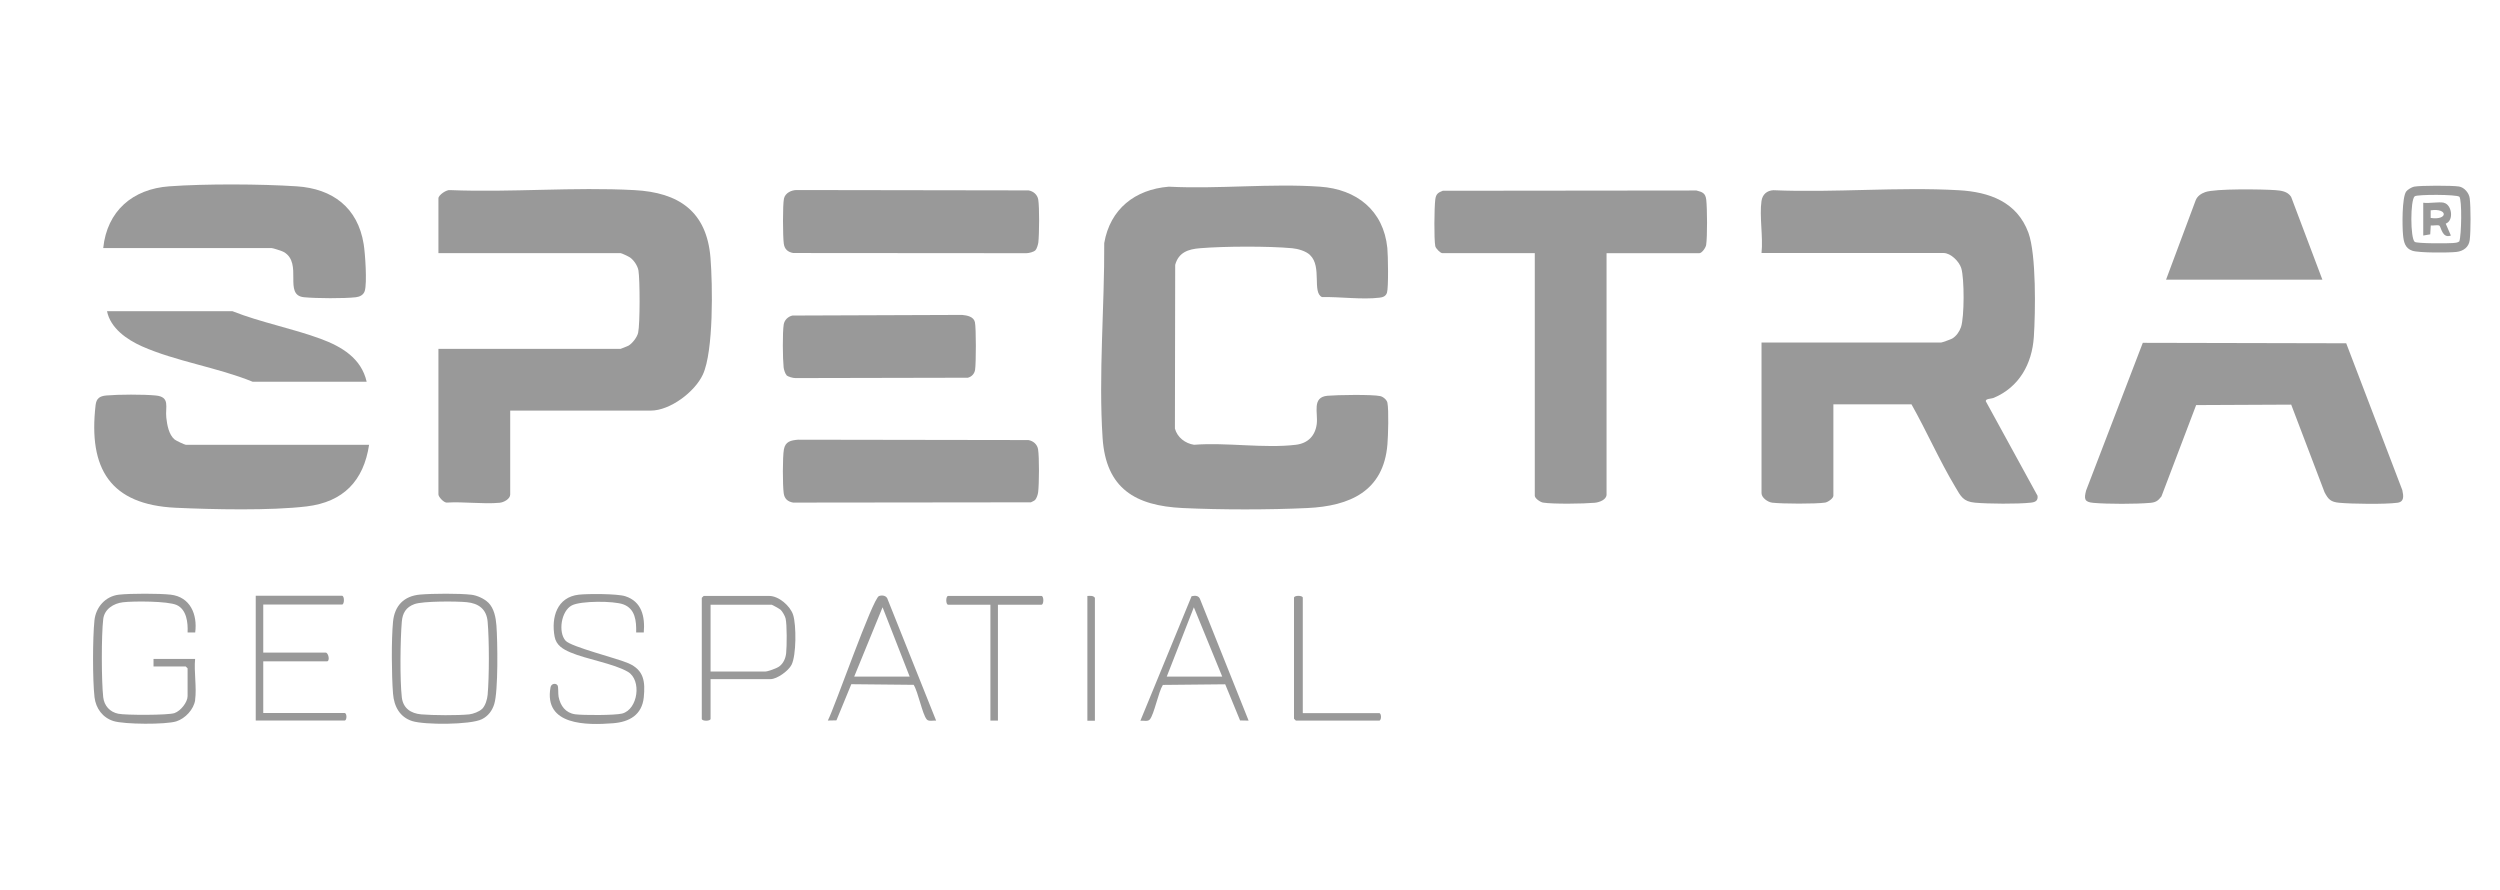 <?xml version="1.0" encoding="UTF-8"?> <svg xmlns="http://www.w3.org/2000/svg" id="Layer_1" data-name="Layer 1" viewBox="0 0 275.87 98.17"><defs><style> .cls-1 { fill: #999; } </style></defs><g id="Spectra"><path class="cls-1" d="M194.38,22.17c.1-.71.6-1.15,1.32-1.18,6.72.29,13.76-.38,20.44,0,3.38.19,6.43,1.28,7.69,4.69.88,2.4.78,8.8.6,11.51-.2,2.97-1.62,5.53-4.42,6.71-.29.12-.93.08-.88.38l5.71,10.43c.07.57-.27.71-.77.76-1.43.16-4.67.13-6.13,0-1.32-.12-1.57-.71-2.17-1.72-1.76-2.94-3.16-6.15-4.84-9.13h-8.62v10.08c0,.29-.6.71-.91.76-1.05.16-4.74.14-5.84.01-.49-.06-1.18-.55-1.18-1.05v-16.62h19.81c.1,0,1.08-.35,1.23-.44.45-.26.8-.77.97-1.26.38-1.11.38-5.38.03-6.51-.23-.74-1.16-1.67-1.95-1.67h-20.09c.19-1.78-.25-4.06,0-5.77Z"></path><path class="cls-1" d="M144.55,28.13c-.47-.44-1.34-.68-1.97-.74-2.63-.24-7.5-.22-10.15,0-1.31.1-2.38.46-2.75,1.84l-.03,18.06c.26.97,1.13,1.64,2.11,1.79,3.55-.28,7.77.42,11.24,0,1.32-.16,2.13-.98,2.3-2.29.16-1.24-.57-2.96,1.19-3.12,1.03-.09,4.95-.16,5.82.04.32.07.73.41.79.74.16.82.08,3.65,0,4.58-.42,5.19-4.17,6.81-8.82,7.03-4.22.2-9.56.2-13.78,0-5.21-.25-8.46-2.15-8.83-7.72-.46-6.93.22-14.56.18-21.52.65-3.76,3.4-5.92,7.13-6.22,5.45.28,11.28-.38,16.69,0,4.02.28,7,2.61,7.42,6.77.08.78.14,4.35-.04,4.93-.13.4-.46.51-.84.55-1.92.23-4.36-.11-6.33-.07-1.11-.5.01-3.36-1.3-4.61Z"></path><path class="cls-1" d="M56.3,45.32v9.25c0,.49-.71.87-1.17.91-1.84.17-3.97-.14-5.84-.02-.34,0-.91-.64-.91-.9v-16.06h20.09s.8-.3.89-.36c.43-.26.96-.94,1.06-1.44.21-.98.2-5.83.03-6.86-.09-.51-.51-1.14-.93-1.43-.16-.11-.94-.48-1.05-.48h-20.09v-6.05c0-.35.91-.99,1.32-.9,6.69.27,13.65-.36,20.31,0,4.88.26,7.97,2.33,8.39,7.46.24,2.98.35,10.32-.84,12.89-.88,1.91-3.61,3.98-5.75,3.98h-15.5Z"></path><path class="cls-1" d="M177.28,27.94v26.63c0,.58-.82.87-1.31.91-1.2.11-4.58.16-5.7-.02-.31-.05-.91-.47-.91-.76v-26.77h-10.22c-.19,0-.71-.51-.76-.77-.15-.78-.11-4.28,0-5.14.07-.6.3-.77.83-.97l27.99-.03c.65.17.99.28,1.08,1.01.11.96.13,4.08-.01,5-.05.31-.47.91-.76.91h-10.22Z"></path><path class="cls-1" d="M236.46,37.83l22.44.05,6.19,16.2c.14.64.24,1.3-.55,1.4-1.37.18-4.99.13-6.41,0-.93-.09-1.2-.36-1.62-1.16l-3.68-9.67-10.49.05-3.83,10.08c-.37.48-.63.66-1.24.71-1.57.14-4.7.14-6.27,0-1.01-.09-1.04-.44-.8-1.37l6.25-16.28Z"></path><path class="cls-1" d="M40.73,49.07c-.6,4-2.85,6.32-6.88,6.81-3.98.48-10.37.34-14.47.15-7.21-.34-9.65-4.3-8.83-11.34.09-.74.46-.98,1.18-1.05,1.36-.12,4.08-.13,5.44,0,1.65.15,1.05,1.28,1.18,2.44.09.8.27,1.88.92,2.42.16.13,1.11.58,1.23.58h20.23Z"></path><path class="cls-1" d="M11.39,27.38c.42-4.1,3.25-6.53,7.29-6.82s10.09-.26,14.06,0,6.74,2.35,7.39,6.37c.17,1.03.39,4.3.12,5.18-.14.44-.55.64-.98.69-1.31.15-4.37.13-5.71,0-2.34-.21-.09-3.75-2.24-4.99-.2-.11-1.2-.44-1.37-.44H11.39Z"></path><path class="cls-1" d="M114.25,27.62c-.19.19-.72.32-1,.32l-25.72-.02c-.6-.11-.96-.42-1.04-1.04-.11-.75-.13-4.3.02-4.97.14-.62.83-.95,1.43-.94l25.56.04c.53.09.98.47,1.07,1.02.14.88.11,3.79.01,4.72-.03.23-.17.71-.32.86Z"></path><path class="cls-1" d="M114.24,55.15c-.11.12-.33.2-.48.28l-26.24.03c-.6-.11-.96-.42-1.04-1.04-.12-.86-.13-3.99.02-4.82.16-.89.77-1.01,1.56-1.08l25.42.04c.53.09.98.47,1.07,1.02.14.88.12,3.8.01,4.72-.03.26-.16.67-.33.86Z"></path><path class="cls-1" d="M86.79,41.39c-.15-.15-.3-.63-.32-.86-.1-.93-.13-3.84.01-4.72.08-.5.48-.88.96-.99l18.72-.07c.55.05,1.28.18,1.42.8s.13,4.54.02,5.25c-.07.44-.36.76-.79.88l-19.03.04c-.28,0-.81-.14-1-.32Z"></path><path class="cls-1" d="M40.45,42.12h-12.58c-3.84-1.57-8.46-2.24-12.22-3.91-1.65-.74-3.46-1.99-3.84-3.87h13.84c3.16,1.25,6.56,1.88,9.74,3.05,2.32.86,4.48,2.14,5.07,4.73Z"></path><path class="cls-1" d="M256.26,30.86h-17.24l3.27-8.76c.18-.46.6-.74,1.05-.9,1.08-.4,6.32-.32,7.72-.22.66.05,1.37.13,1.76.74l3.45,9.14Z"></path><path class="cls-1" d="M53.89,66.5c.64.65.82,1.64.89,2.52.13,1.73.21,7.21-.24,8.67-.23.74-.67,1.33-1.38,1.68-1.27.62-6.31.63-7.67.2s-2.01-1.6-2.12-3.03c-.16-2.03-.19-5.92,0-7.93.17-1.77,1.2-2.84,2.98-3,1.38-.12,4.34-.14,5.69.02.62.08,1.4.43,1.84.87ZM53.2,78.23c.36-.36.56-1.04.61-1.55.18-2.03.18-6.04,0-8.08-.12-1.37-.98-2.02-2.3-2.15-1.12-.11-4.83-.13-5.77.21s-1.32.99-1.4,1.94c-.17,1.97-.22,6.42,0,8.35.14,1.2.99,1.78,2.15,1.88,1.29.11,4.02.13,5.29,0,.43-.05,1.11-.3,1.41-.6Z"></path><path class="cls-1" d="M21.54,77.23c-.15,1.05-1.09,2.05-2.08,2.37-1.17.37-5.74.34-6.93-.03s-1.95-1.38-2.1-2.63c-.22-1.93-.21-6.52-.01-8.47.15-1.47,1.21-2.68,2.71-2.85,1.26-.14,4.44-.14,5.7,0,2.18.25,2.97,2.2,2.71,4.17h-.84c.05-1.08-.1-2.53-1.21-3.03-.98-.44-4.77-.44-5.93-.3-1.02.12-2.04.75-2.17,1.86-.21,1.78-.2,6.83,0,8.62.11.94.73,1.63,1.66,1.82.82.17,5.51.17,6.2-.07s1.45-1.2,1.45-1.88v-3.06l-.21-.21h-3.55v-.83h4.59c-.14,1.4.19,3.16,0,4.52Z"></path><path class="cls-1" d="M71.04,69.79h-.84c.03-1.26-.09-2.61-1.42-3.1-1.06-.39-4.67-.4-5.67.11-1.19.61-1.54,2.96-.7,3.9.62.69,5.67,1.93,6.96,2.5,1.69.75,1.84,2.01,1.67,3.75-.2,1.94-1.59,2.72-3.4,2.86-2.87.22-7.66.28-6.89-3.97.08-.42.58-.49.77-.22.12.18.05.91.12,1.27.2,1,.77,1.78,1.83,1.93.89.12,4.38.12,5.18-.08,1.76-.46,2.19-3.7.63-4.61s-4.57-1.38-6.34-2.14c-.81-.35-1.56-.77-1.74-1.74-.39-2.13.26-4.36,2.68-4.63,1.02-.11,4.22-.11,5.11.17,1.83.58,2.2,2.26,2.05,4Z"></path><path class="cls-1" d="M78.41,74.94v4.38c0,.28-.97.28-.97,0v-13.35l.21-.21h7.23c1.06,0,2.32,1.1,2.64,2.09.36,1.11.36,4.48-.18,5.52-.34.66-1.59,1.57-2.32,1.57h-6.6ZM78.41,74.1h6.05c.27,0,1.27-.36,1.53-.56.46-.34.7-.9.76-1.46.08-.76.1-3.14-.06-3.83-.06-.27-.35-.78-.56-.97-.1-.09-.92-.55-.98-.55h-6.74v7.37Z"></path><path class="cls-1" d="M29.05,66.73v5.28h6.88c.32,0,.51.97.14.97h-7.02v5.7h8.97c.28,0,.28.83,0,.83h-9.8v-13.77h9.52c.28,0,.28.97,0,.97h-8.69Z"></path><path class="cls-1" d="M103.3,79.52c-.3-.04-.82.13-1.04-.14-.49-.59-.94-3.02-1.44-3.81l-6.88-.07-1.64,3.99-.95.02c.78-1.5,4.95-13.5,5.65-13.74.38-.13.85-.04.96.39l5.34,13.36ZM94.26,74.66h6.12l-2.99-7.65-3.13,7.65Z"></path><path class="cls-1" d="M137.79,79.52l-.95-.02-1.64-3.99-6.88.07c-.5.79-.95,3.22-1.44,3.81-.22.27-.74.1-1.04.14l5.65-13.74c.43-.09.81-.08.96.39l5.34,13.36ZM128.75,74.66h6.12l-3.13-7.65-2.99,7.65Z"></path><path class="cls-1" d="M266.37,20.6c.7-.14,4.23-.14,4.97-.02.59.09,1.12.72,1.19,1.31.12.98.12,3.62,0,4.59-.09.79-.7,1.23-1.46,1.32-.86.1-4.16.11-4.87-.13-.81-.27-.96-.97-1.03-1.75-.09-.92-.13-4.13.35-4.79.15-.21.62-.48.86-.53ZM271.38,21.71c-.26-.26-4.64-.27-4.92-.05-.5.4-.49,4.64,0,5.03.24.19,3.63.18,4.19.13.25-.02.51-.02.73-.18.24-.66.31-4.63,0-4.94Z"></path><path class="cls-1" d="M110.12,66.73v12.79h-.83v-12.79h-4.66c-.28,0-.28-.97,0-.97h10.29c.28,0,.28.97,0,.97h-4.8Z"></path><path class="cls-1" d="M143.77,78.69h8.41c.28,0,.28.83,0,.83h-9.18l-.21-.21v-13.35c0-.28.97-.28.97,0v12.72Z"></path><path class="cls-1" d="M120.82,79.53h-.83v-13.77c.3,0,.64-.07.83.21v13.56Z"></path><path class="cls-1" d="M269.68,22.38c.87.19,1.14,1.95.2,2.3l.57,1.31c-.96.37-1.08-.97-1.27-1.09-.17-.11-.7.02-.95-.02l-.06.98-.77.13v-3.62c.67.1,1.68-.13,2.29,0ZM268.22,24.05c1.93.29,1.93-1.12,0-.84v.84Z"></path></g></svg> 